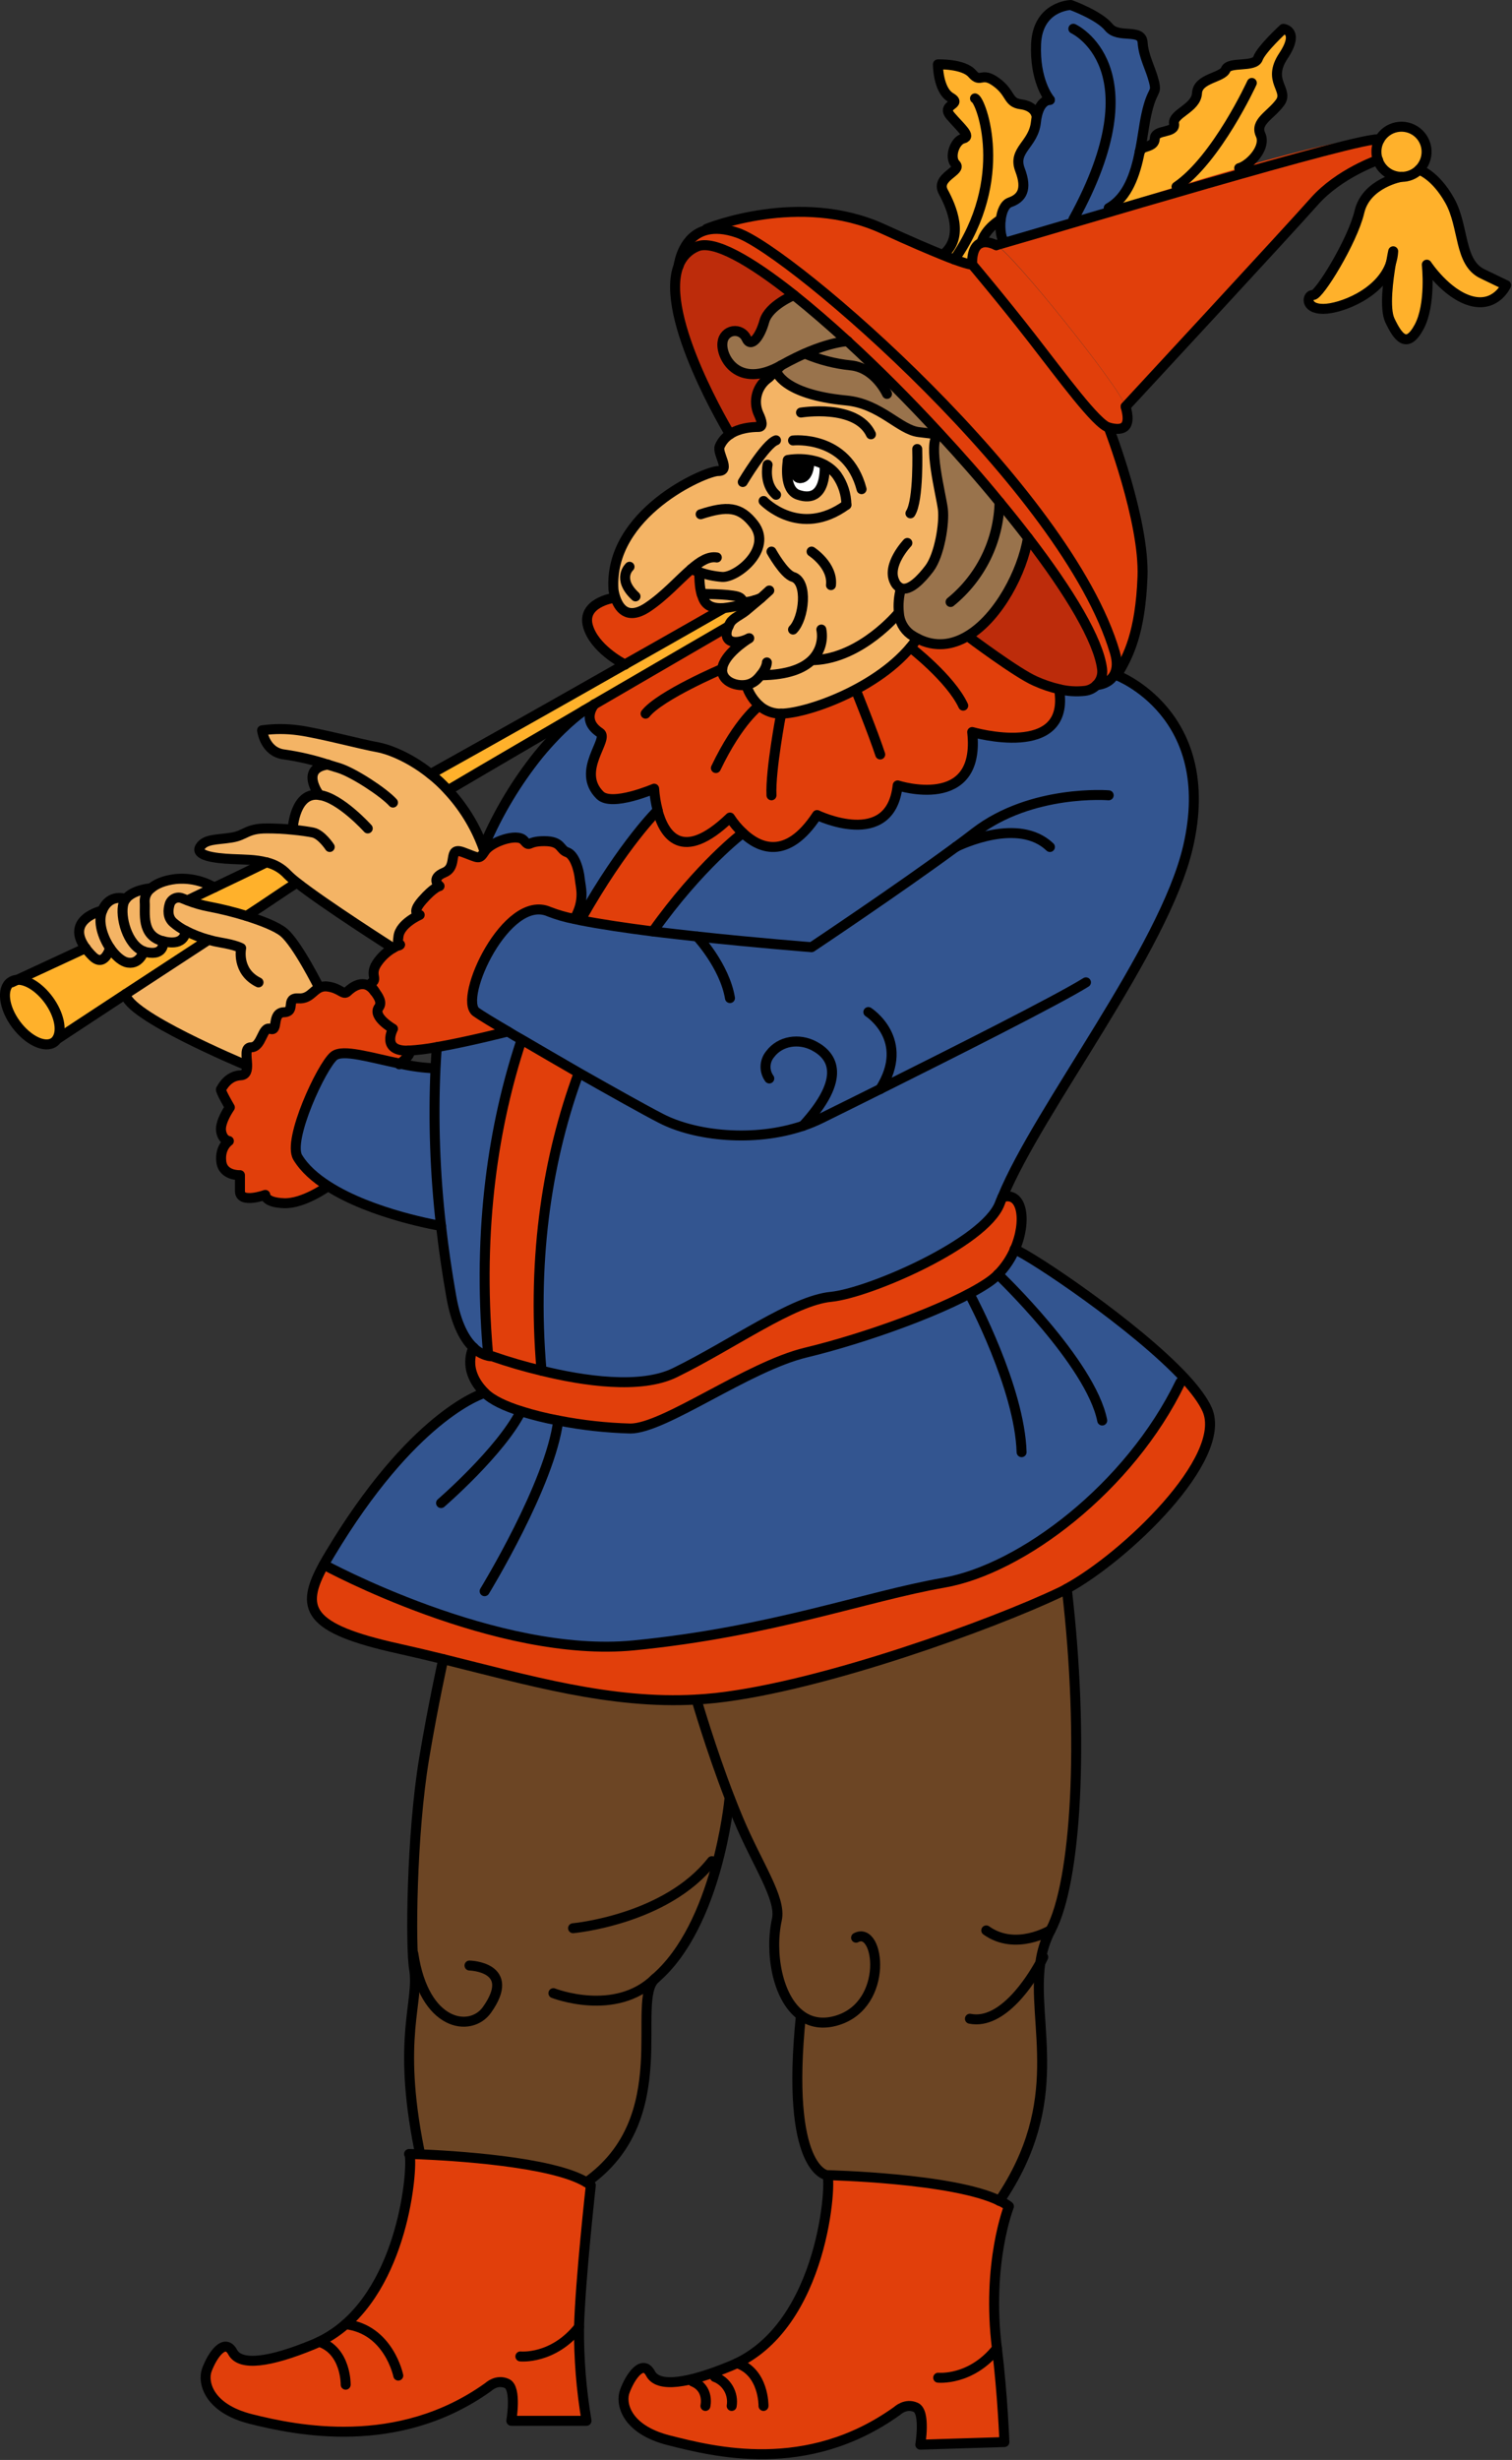 <?xml version="1.0" encoding="UTF-8"?> <svg xmlns="http://www.w3.org/2000/svg" width="546" height="888" viewBox="0 0 546 888" fill="none"><rect x="0" y="0" width="546" height="888" fill="#333333" stroke="none"/> <g clip-path="url(#clip0)"> <path d="M535.34 98.85L543.88 102.96C543.88 102.96 540.24 111.1 531.24 108.65C522.24 106.2 515.24 95.54 515.24 95.54C515.24 95.54 516.86 109.88 512.43 118.06C508 126.24 504.76 121.69 501.88 115.61C499.88 111.28 501.3 100.73 502.31 94.85C502.763 93.513 503.029 92.12 503.1 90.71C503.1 90.71 502.74 92.37 502.31 94.85C498.74 106 484 111.5 477.85 111.5C470.85 111.5 472.12 106.2 474.17 106.5C476.22 106.8 488.44 87.01 490.89 76.5C493.34 65.99 506.16 63.8 506.16 63.8C508.5 63.817 510.753 62.912 512.43 61.28C512.43 61.28 518.2 62.97 523.49 72.38C528.78 81.79 526.77 94.78 535.34 98.85Z" fill="#FFB12B"></path> <path d="M506.16 45.68C507.982 45.649 509.77 46.172 511.289 47.179C512.807 48.187 513.984 49.632 514.663 51.322C515.343 53.013 515.493 54.87 515.094 56.648C514.696 58.426 513.767 60.041 512.43 61.28C510.753 62.912 508.5 63.817 506.16 63.8C504.291 63.809 502.466 63.237 500.937 62.161C499.409 61.086 498.253 59.562 497.63 57.8C497.269 56.841 497.086 55.825 497.09 54.8C497.076 53.266 497.459 51.754 498.2 50.41C498.974 48.974 500.123 47.776 501.525 46.943C502.927 46.11 504.529 45.673 506.16 45.68Z" fill="#FFB12B"></path> <path d="M497.09 54.72C497.086 55.745 497.269 56.761 497.63 57.72C497.63 57.72 483.54 62.55 474.57 72.72C465.6 82.89 406.48 146.72 406.48 146.72C404.57 139.99 365.34 91.06 359.76 88.43L362.89 87.35C367.36 85.84 376.33 82.85 387.6 79.14C391.6 77.84 395.85 76.47 400.36 75.03C408.1 72.55 416.42 69.92 424.85 67.32C432.42 65.02 440.09 62.71 447.48 60.62L448.13 60.41C472.08 53.56 492.94 48.59 498.2 50.25C497.445 51.617 497.062 53.158 497.09 54.72Z" fill="#E13F0B"></path> <path d="M424.85 67.4C416.42 70 408.1 72.63 400.36 75.11C407.24 71.19 409.98 62.86 411.6 54.72C411.6 54.72 411.6 54.72 411.6 54.65C412.18 52.42 416.93 53.46 417.01 50C417.09 46.54 424.57 48.31 423.96 44.64C423.35 40.97 431.96 39.12 432.25 33.64C432.54 28.16 441.4 28.13 442.62 25.1C443.84 22.07 453.03 24.49 454.26 21.1C455.49 17.71 463.44 10.41 463.44 10.41C463.44 10.41 469.53 11.02 463.44 20.2C457.35 29.38 465.6 32.39 462.25 37C458.9 41.61 453.06 44 455.19 48.6C457.24 52.96 452.02 58.87 448.13 60.49L447.48 60.7C440.09 62.79 432.42 65.1 424.85 67.4Z" fill="#FFB12B"></path> <path d="M436 508.9C443.63 526.51 406.28 562.14 385.24 573.52C384.41 573.99 383.62 574.43 382.82 574.79C359.01 586.17 297.37 608.65 258.53 612.94C256.19 613.19 253.85 613.37 251.53 613.51C220.58 615.28 190.83 606.51 160.1 598.92C154.84 597.63 149.54 596.36 144.21 595.18C110.71 587.79 108.29 580.59 116.97 564.81C116.97 564.81 179.33 598.81 228.91 593.95C278.49 589.09 312.7 576.23 340.84 571.33C368.98 566.43 407.89 537 426.26 499L427.81 497.6C431.66 501.73 434.54 505.62 436 508.9Z" fill="#E13F0B"></path> <path d="M209.13 387.35C202 383.24 194.72 379.06 188.49 375.35C186.69 374.35 184.96 373.3 183.38 372.35C177.83 369.07 173.65 366.51 171.96 365.35C165.25 360.63 182.96 322.35 198.29 329.11C201.24 330.262 204.29 331.143 207.4 331.74C208.16 331.92 208.95 332.07 209.78 332.25C216.92 333.65 226.14 335.02 235.78 336.25C252.64 312.47 268.21 300.76 268.21 300.76C273.87 306.13 284.03 311.06 295.01 294.31C295.01 294.31 321.53 307.13 324.12 283.61C324.12 283.61 354.24 293.37 351.03 264.34C351.03 264.34 386.7 274.71 382.41 248.88C385.496 249.639 388.694 249.836 391.85 249.46C393.399 249.247 394.831 248.522 395.92 247.4C395.92 247.4 400.75 247.15 402.55 243.19L403.34 243.69C403.309 243.753 403.272 243.814 403.23 243.87C403.23 243.87 440.16 257.71 428.96 305.87C420.27 343.15 375.06 400.22 361.88 432.24C361.52 433.07 361.19 433.83 360.88 434.62C355.54 448.74 313.83 466.83 300.03 468.23C286.23 469.63 264.87 485.23 243.72 495.58C231.22 501.74 210.43 498.58 195.48 494.89C191.81 452.17 198.26 416.68 208.63 388.22L209.13 387.35Z" fill="#335590"></path> <path d="M188.13 509.44C192.55 510.822 197.048 511.94 201.6 512.79C210.171 514.472 218.868 515.435 227.6 515.67C239.85 515.67 269.93 493.3 290.97 488.25C312.01 483.2 342.97 472.25 356.68 463.03C358.001 462.152 359.234 461.147 360.36 460.03C362.912 457.427 364.963 454.376 366.41 451.03C372.82 453.58 410.18 478.62 427.8 497.61L426.25 499.01C407.88 537.01 368.93 566.49 340.8 571.39C312.67 576.29 278.41 589.05 228.88 594C179.35 598.95 116.94 564.86 116.94 564.86C118.31 562.37 119.94 559.63 121.81 556.68C151.17 509.54 175 502.81 175 502.81C177.65 505.44 182.4 507.63 188.13 509.44Z" fill="#335590"></path> <path d="M379.1 36.06C378.56 35.38 373.55 28.93 374.1 15.89C374.74 2.13 386.67 1.8 386.67 1.8C386.67 1.8 396.86 5.48 400.36 9.8C403.86 14.12 412.25 10.09 412.61 15.31C412.97 20.53 415.45 24.5 416.68 29.36C417.91 34.22 416.06 31.53 413.9 41.61C413.11 45.32 412.57 49.97 411.63 54.69C411.63 54.69 411.63 54.69 411.63 54.76C410.01 62.9 407.27 71.23 400.39 75.15C395.88 76.59 391.6 77.96 387.63 79.26C376.36 82.97 367.39 85.96 362.92 87.47C361.62 86.79 360.98 82.86 361.41 79.26C361.77 76.41 362.81 73.78 364.69 73.1C368.97 71.59 371.1 68.52 368.36 61.32C365.62 54.12 373.26 52.32 374.12 44.06C374.205 43.162 374.363 42.273 374.59 41.4C375.82 36.24 378.67 36.06 379.1 36.06Z" fill="#335590"></path> <path d="M400.36 154.33C400.36 154.33 413.36 187.98 412.57 208.26C411.78 228.37 407.49 236.83 403.38 243.6L402.59 243.1C403.38 241.37 403.59 238.92 402.59 235.5C385.26 176.6 285.8 90.82 266.41 84.08C261.77 82.46 258.16 82.32 255.28 83L255.17 82.61C255.17 82.61 288.61 68.81 318.8 82.61C328.85 87.22 335.8 90.17 340.55 92.08C342.1 92.73 343.47 93.23 344.63 93.67C350.43 95.79 351.07 95.5 351.07 95.5C351.07 95.5 361.45 107.75 372.62 122.09C383.61 136.21 396 153.14 400.36 154.33Z" fill="#E13F0B"></path> <path d="M406.48 146.8C408.39 153.5 406.48 155.99 400.36 154.33C395.96 153.14 383.61 136.21 372.62 122.09C361.45 107.75 351.07 95.5 351.07 95.5C351.07 95.5 350.53 89.02 354.32 87.69C355.58 87.29 357.32 87.4 359.73 88.55C365.34 91.14 404.57 140.07 406.48 146.8Z" fill="#E13F0B"></path> <path d="M361 181.28C354.22 172.99 346.84 164.6 339.24 156.39C328.36 144.57 316.97 133.15 306.09 123.17C299.36 117.01 292.83 111.39 286.75 106.53C270.75 93.81 257.75 86.53 251.8 88.98C250.266 89.608 248.878 90.547 247.725 91.738C246.572 92.929 245.678 94.346 245.1 95.9C245.28 94.75 246.76 85.06 255.33 83C258.21 82.32 261.82 82.46 266.46 84.08C285.8 90.82 385.26 176.6 402.59 235.5C403.59 238.92 403.38 241.37 402.59 243.1C400.79 247.1 395.96 247.31 395.96 247.31C396.721 246.565 397.297 245.653 397.645 244.646C397.992 243.639 398.1 242.566 397.96 241.51C396.7 231.14 386.14 213.67 371.19 194.14C367.963 189.933 364.567 185.647 361 181.28Z" fill="#E13F0B"></path> <path d="M398 241.51C398.14 242.566 398.032 243.639 397.685 244.646C397.337 245.653 396.761 246.565 396 247.31C394.911 248.432 393.479 249.157 391.93 249.37C388.774 249.746 385.576 249.549 382.49 248.79C379.531 248.101 376.647 247.123 373.88 245.87C367.25 242.99 349.78 229.87 349.78 229.87L349.56 229.55C360.73 222.85 369.27 206.31 371.25 194.17C386.16 213.67 396.72 231.14 398 241.51Z" fill="#BD2C0B"></path> <path d="M289.22 727.57C280.61 721.26 277.87 704.8 280.5 692.95C282.16 685.35 273.5 673.28 266.59 656.78C265.51 654.22 264.467 651.627 263.46 649C256.69 631.46 251.46 613.55 251.46 613.55C253.8 613.41 256.14 613.23 258.46 612.98C297.3 608.69 358.94 586.21 382.75 574.83C383.55 574.47 384.34 574.03 385.17 573.56C391.58 628.61 388.55 679.34 379.33 696.77C377.42 700.441 376.165 704.418 375.62 708.52C372.38 730.89 385.49 758.27 360.85 794.52C344.17 786.3 298.56 785.26 298.56 785.26C298.56 785.26 283.49 783.59 289.22 727.57Z" fill="#6C4524"></path> <path d="M282.09 257.62C292.32 257.44 319.62 247.49 331.22 230.45C337.67 233.8 343.91 232.9 349.52 229.52L349.74 229.84C349.74 229.84 367.21 242.99 373.84 245.84C376.607 247.093 379.491 248.071 382.45 248.76C386.74 274.59 351.07 264.22 351.07 264.22C354.28 293.22 324.16 283.49 324.16 283.49C321.57 307.01 295.05 294.19 295.05 294.19C284.05 310.94 273.91 306.01 268.25 300.64C266.474 298.992 264.912 297.127 263.6 295.09C246.17 311.81 239.76 301.21 237.45 292.57V292.5C236.79 289.948 236.368 287.34 236.19 284.71C236.19 284.71 220.88 291.31 216.63 287.06C207.76 278.27 220.16 266.81 216.63 264.5C210.25 260.36 213.82 255.25 214.54 254.31C241.24 238.75 261.99 226.72 263 226.14C260.84 231.14 264.37 233.38 270.42 230.46C269.42 231.08 261.34 236.3 260.76 241.46C260.33 245.53 265.2 247.91 269.41 247.23V247.33C270.299 250.181 271.927 252.744 274.13 254.76C275.831 256.257 277.935 257.221 280.18 257.53C280.814 257.602 281.452 257.633 282.09 257.62Z" fill="#E13F0B"></path> <path d="M344.63 93.67C343.47 93.23 342.1 92.73 340.55 92.08L340.63 91.86C348.37 85.6 343.54 74.61 340.63 69.24C337.72 63.87 347.54 61.75 345.09 59.3C342.64 56.85 344.77 50.76 347.83 50C350.89 49.24 346.93 46.15 343.26 41.86C339.59 37.57 347.83 37.86 343.26 35.16C338.69 32.46 338.68 23.24 338.68 23.24C338.68 23.24 347.87 22.91 351.07 26.59C354.27 30.27 354.28 25.65 359.76 29.65C365.24 33.65 363.76 37 368.65 37.65C373.54 38.3 374.13 41.29 374.13 41.29L374.56 41.4C374.333 42.273 374.175 43.162 374.09 44.06C373.23 52.31 365.59 54.06 368.33 61.32C371.07 68.58 368.94 71.59 364.66 73.1C362.78 73.78 361.74 76.41 361.38 79.26C361.38 79.26 355.76 82.47 354.38 87.69C350.59 89.02 351.13 95.5 351.13 95.5C351.13 95.5 350.43 95.79 344.63 93.67Z" fill="#FFB12B"></path> <path d="M195.55 494.77C210.5 498.45 231.29 501.62 243.79 495.46C264.94 485.08 286.26 469.46 300.1 468.11C313.94 466.76 355.61 448.62 361 434.5C361.28 433.71 361.61 432.95 362 432.12C369.31 429.78 371 440.77 366.5 450.97C365.053 454.316 363.002 457.367 360.45 459.97C359.324 461.087 358.091 462.092 356.77 462.97C343 472.29 312.06 483.24 291 488.25C269.94 493.26 239.88 515.67 227.63 515.67C218.898 515.435 210.201 514.472 201.63 512.79C197.078 511.94 192.58 510.822 188.16 509.44C182.43 507.63 177.68 505.44 175.05 502.81C166.44 494.23 170.98 486.45 170.98 486.45C172.358 487.842 174.085 488.837 175.98 489.33C176.527 489.499 177.098 489.574 177.67 489.55C183.537 491.594 189.505 493.336 195.55 494.77Z" fill="#E13F0B"></path> <path d="M331.22 230.45C330.374 230.01 329.556 229.519 328.77 228.98C327.564 228.074 326.568 226.92 325.848 225.594C325.128 224.269 324.703 222.805 324.6 221.3C324.294 218.341 324.538 215.35 325.32 212.48L325.39 212.3C328.52 213.41 332.74 208.98 335.62 205.16C339.26 200.3 341.1 188.85 340.48 183.73C339.86 178.61 334.9 160.02 338.75 156.78L339.19 156.39C346.79 164.6 354.19 172.99 360.95 181.28C364.55 185.64 367.97 189.927 371.21 194.14C369.21 206.28 360.69 222.82 349.52 229.52C343.91 232.9 337.67 233.8 331.22 230.45Z" fill="#99734C"></path> <path d="M360 847.71C362.05 864.32 362.7 881.54 362.7 881.54L332.33 882.48C332.33 882.48 334.33 870.63 330.67 869.01C327.01 867.39 324.05 870.23 324.05 870.23C291.33 893.79 257.54 884.93 241.62 880.93C225.7 876.93 224.07 867.28 225.62 863.21C227.74 857.48 232.17 851.57 234.91 856.79C237.65 862.01 248.37 860.47 264 854C298.08 840 300.43 785.26 298.66 785.19C298.66 785.19 344.27 786.19 360.95 794.45C362.157 794.977 363.295 795.649 364.34 796.45C364.34 796.45 356.19 817 360 847.71Z" fill="#E13F0B"></path> <path d="M297.76 167.81C296.605 167.142 295.353 166.657 294.05 166.37C290.922 165.615 287.673 165.503 284.5 166.04V166.19C284.28 167.41 282.99 176.81 288.21 178.61C298.91 182.25 297.76 167.81 297.76 167.81ZM325.39 212.3L325.32 212.48C324.538 215.35 324.294 218.341 324.6 221.3H324.45C324.45 221.3 311.16 237.52 294.05 238.3L293.18 238.23C290.12 241.23 284.61 243.64 274.7 243.74C274.288 244.261 273.844 244.755 273.37 245.22C272.297 246.275 270.925 246.974 269.44 247.22C265.23 247.9 260.36 245.52 260.79 241.45C261.37 236.3 269.44 231.08 270.45 230.45C264.4 233.37 260.87 231.1 263.03 226.13C263.22 225.684 263.437 225.25 263.68 224.83C264.62 223.21 267.57 221.91 269.27 220.54C271.27 218.88 273.27 217.23 274.71 215.97C274.03 216.26 273.38 216.47 272.71 216.73C272.675 216.744 272.635 216.744 272.6 216.73C266.4 218.43 269.39 216.26 266.08 215.33C262.77 214.4 253.33 214.43 253.33 214.43C252.46 212.09 252.5 207.08 252.5 206.57C250.73 205.96 249.62 205.46 249.62 205.46C245.08 209.38 239.96 215.22 233.73 219.33C226.31 224.19 223.32 219.22 222.17 215.69C221.866 214.776 221.649 213.835 221.52 212.88C219.68 185.35 254.52 170.08 259.34 170.08C264.16 170.08 258.8 163.7 259.88 161.18C260.652 159.38 261.944 157.852 263.59 156.79C266.87 154.59 271.16 154.16 273.93 154.16C275.66 154.16 275.12 152 273.93 149.47C272.898 147.202 272.701 144.642 273.375 142.243C274.048 139.843 275.548 137.76 277.61 136.36L280.24 133.77C280.24 133.77 282.08 142.34 305.64 144.57C317.96 145.76 324.87 155.2 331.83 155.99L338.74 156.82C334.89 160.06 339.86 178.65 340.47 183.77C341.08 188.89 339.25 200.34 335.61 205.2C332.74 209 328.52 213.41 325.39 212.3Z" fill="#F4B465"></path> <path d="M339.19 156.39L338.75 156.78L331.84 155.95C324.84 155.16 317.97 145.72 305.65 144.53C282.09 142.3 280.25 133.73 280.25 133.73L282.09 131.89C297.18 123.35 306.09 123.17 306.09 123.17C316.92 133.15 328.31 144.57 339.19 156.39Z" fill="#99734C"></path> <path d="M328.77 229C329.556 229.539 330.375 230.03 331.22 230.47C319.62 247.47 292.32 257.47 282.09 257.64C281.475 257.643 280.86 257.606 280.25 257.53C278.005 257.221 275.901 256.257 274.2 254.76C271.997 252.744 270.369 250.181 269.48 247.33V247.23C270.965 246.984 272.337 246.285 273.41 245.23C273.884 244.765 274.328 244.271 274.74 243.75C284.65 243.65 290.16 241.2 293.22 238.24L294.09 238.31C311.2 237.49 324.49 221.31 324.49 221.31H324.64C324.737 222.813 325.155 224.278 325.868 225.605C326.581 226.931 327.57 228.089 328.77 229Z" fill="#F4B465"></path> <path d="M306 123.17C306 123.17 297.14 123.35 282 131.89C266.25 140.82 260 128.65 260.78 123.53C260.883 122.543 261.309 121.618 261.99 120.897C262.671 120.176 263.571 119.699 264.55 119.54C265.529 119.38 266.534 119.548 267.408 120.016C268.283 120.484 268.979 121.227 269.39 122.13C271.01 125.8 274.25 121.69 275.87 116C277.49 110.31 286.61 106.53 286.61 106.53C292.78 111.39 299.31 117 306 123.17Z" fill="#99734C"></path> <path d="M297.76 167.81C297.76 167.81 298.91 182.25 288.21 178.61C282.99 176.81 284.28 167.41 284.5 166.19C284.5 167.19 284.64 174.76 289.29 174.33C294.12 173.86 294.05 166.94 294.05 166.33C295.356 166.629 296.607 167.128 297.76 167.81Z" fill="white"></path> <path d="M294.05 166.37C294.05 166.94 294.12 173.86 289.29 174.37C284.64 174.8 284.5 167.27 284.5 166.23V166C287.676 165.476 290.924 165.602 294.05 166.37Z" fill="black"></path> <path d="M245.05 95.9C245.628 94.346 246.522 92.929 247.675 91.738C248.828 90.547 250.216 89.608 251.75 88.98C257.66 86.5 270.7 93.81 286.7 106.53C286.7 106.53 277.58 110.27 275.96 116C274.34 121.73 271.1 125.8 269.48 122.13C269.069 121.227 268.373 120.484 267.498 120.016C266.624 119.548 265.619 119.38 264.64 119.54C263.661 119.699 262.761 120.176 262.08 120.897C261.399 121.618 260.973 122.543 260.87 123.53C260.07 128.65 266.34 140.82 282.09 131.89L280.25 133.73L277.62 136.32C275.558 137.72 274.058 139.803 273.385 142.203C272.711 144.602 272.908 147.162 273.94 149.43C275.13 151.96 275.67 154.12 273.94 154.12C271.17 154.12 266.88 154.55 263.6 156.75C263.6 156.75 237.85 114.27 245.05 95.9Z" fill="#BD2C0B"></path> <path d="M225.67 239.86C246.53 228.08 261.37 219.57 261.37 219.57C265.231 219.146 269.014 218.186 272.61 216.72C272.645 216.734 272.685 216.734 272.72 216.72C273.37 216.46 274.02 216.25 274.72 215.96C273.24 217.22 271.29 218.87 269.28 220.53C267.58 221.9 264.63 223.2 263.69 224.82C263.447 225.24 263.23 225.674 263.04 226.12C262.04 226.7 241.28 238.73 214.58 254.29C213.39 254.97 212.2 255.66 211.01 256.38L210.69 256.6C195.3 265.6 178.19 275.54 161.91 285.16C159.985 283.023 157.877 281.059 155.61 279.29C179.13 266.17 205.29 251.4 225.71 239.77L225.67 239.86Z" fill="#FFB12B"></path> <path d="M266.09 215.29C269.4 216.22 266.41 218.39 272.61 216.69C269.014 218.156 265.231 219.116 261.37 219.54C254.6 219.97 254.02 216.3 253.37 214.39C253.34 214.39 262.7 214.39 266.09 215.29Z" fill="#F4B465"></path> <path d="M268.25 300.67C268.25 300.67 252.68 312.38 235.82 336.16C226.17 334.93 216.95 333.56 209.82 332.16L209.97 331.47C225.35 304.31 237.49 292.53 237.49 292.53C239.8 301.17 246.21 311.77 263.64 295.05C264.935 297.109 266.484 298.997 268.25 300.67Z" fill="#E13F0B"></path> <path d="M236.62 714.2C227.43 722.13 244.84 764.5 211.8 787.77C199.33 780.17 162.88 778.11 151.31 777.64L151.39 775.99C143.21 734.99 151.6 722.78 149.51 710.53C148.25 703.22 148.51 662.62 153.19 634.59C156.32 615.82 160.07 598.92 160.07 598.92C190.8 606.52 220.55 615.28 251.5 613.51C251.5 613.51 256.69 631.42 263.5 648.96C263.32 650.48 259 695 236.62 714.2Z" fill="#6C4524"></path> <path d="M261.37 219.54C261.37 219.54 246.53 228.05 225.67 239.83C224.45 239.21 214.67 233.99 212.38 226.07C209.93 217.6 221.49 215.83 221.49 215.83L222.22 215.62C223.37 219.15 226.36 224.12 233.78 219.26C240.01 215.15 245.13 209.31 249.67 205.39C249.67 205.39 250.78 205.89 252.55 206.5C252.55 207.01 252.55 212.02 253.38 214.36C254 216.3 254.6 220 261.37 219.54Z" fill="#E13F0B"></path> <path d="M237.45 292.56C237.45 292.56 225.31 304.34 209.93 331.5L209.78 332.19C208.95 332.01 208.16 331.86 207.4 331.68C211.33 324.8 209.6 320.19 209.28 317.13C208.96 314.07 207.44 308.55 204.7 307.62C201.96 306.69 202.87 303.62 196.45 303.62C190.03 303.62 191.55 306.07 189.1 303.34C186.65 300.61 177.18 304 175 307.3C174.75 306.58 174.46 305.86 174.21 305.14L175 304.85C180.001 293.187 186.557 282.255 194.49 272.35C202.67 262.48 209.15 257.69 210.63 256.65L210.95 256.43C212.14 255.71 213.33 255.02 214.52 254.34C213.8 255.28 210.23 260.34 216.61 264.53C220.14 266.84 207.74 278.3 216.61 287.09C220.86 291.34 236.17 284.74 236.17 284.74C236.348 287.37 236.77 289.978 237.43 292.53L237.45 292.56Z" fill="#335590"></path> <path d="M209.1 840C209.001 851.347 209.904 862.682 211.8 873.87H184.64C184.64 873.87 186.69 862.05 183.02 860.4C179.35 858.75 176.39 861.62 176.39 861.62C143.64 885.18 106.64 877.22 90.75 873.26C74.86 869.3 73.17 859.6 74.69 855.53C76.81 849.8 81.24 843.9 84.02 849.08C86.8 854.26 97.46 852.76 113.02 846.35C113.78 846.02 114.54 845.7 115.26 845.35C118.711 843.676 121.92 841.543 124.8 839.01C147.64 819.01 149.23 777.58 147.72 777.55L151.28 777.65C162.85 778.12 199.28 780.18 211.77 787.78C212.333 788.084 212.863 788.446 213.35 788.86C213.35 788.86 209.53 823.29 209.1 840Z" fill="#E13F0B"></path> <path d="M144.4 341.05C144.205 341.08 144.02 341.155 143.86 341.27C143.64 341.05 143.53 340.27 143.86 338.06C144.47 333.38 151.53 330.32 151.53 330.32C151.53 330.32 148.15 329.99 152.43 325.09C156.71 320.19 158.7 319.91 158.7 319.91C158.7 319.91 155.17 317.17 160.4 315.01C165.63 312.85 161.3 305.53 167.13 307.66C172.96 309.79 172.93 310.58 175.06 307.3C177.19 304.02 186.69 300.63 189.14 303.41C191.59 306.19 190.04 303.69 196.49 303.69C202.94 303.69 201.97 306.76 204.74 307.69C207.51 308.62 209.03 314.14 209.32 317.2C209.61 320.26 211.37 324.87 207.44 331.75C204.33 331.153 201.28 330.272 198.33 329.12C183.02 322.39 165.33 360.64 172 365.36C173.69 366.55 177.87 369.11 183.42 372.36C183.42 372.36 169.22 376 157.77 377.98C154.387 378.618 150.967 379.038 147.53 379.24C137.45 379.56 141.95 371.35 141.95 371.35C141.95 371.35 134.39 367.03 136.83 363.64C138.2 361.77 136.62 359.64 135.32 357.8C135.32 357.8 135.25 357.73 135.25 357.7C134.25 356.33 133.48 355.21 134.39 354.63C136.55 353.23 133.16 351.72 136.55 347.14C137.995 345.153 139.833 343.486 141.95 342.24C142.587 341.851 143.256 341.516 143.95 341.24C144 341.48 144.29 341.2 144.4 341.05Z" fill="#E13F0B"></path> <path d="M209.13 387.35L208.7 388.1C198.33 416.56 191.88 452.05 195.55 494.77C189.508 493.336 183.544 491.594 177.68 489.55C177.108 489.574 176.537 489.499 175.99 489.33L176.21 488.25C172.28 442.9 178.44 405.5 188.13 375.96L188.49 375.38C194.72 379.06 202 383.24 209.13 387.35Z" fill="#E13F0B"></path> <path d="M188.49 375.38L188.13 375.96C178.44 405.5 172.28 442.9 176.21 488.25L175.99 489.33C174.095 488.837 172.368 487.842 170.99 486.45C167.99 483.64 164.83 478.27 162.99 468.11C161.44 459.36 160.21 450.82 159.27 442.54C157.1 423.659 156.432 404.636 157.27 385.65C157.41 383.02 157.56 380.46 157.74 377.98C169.19 375.98 183.39 372.36 183.39 372.36C185 373.33 186.69 374.34 188.49 375.38Z" fill="#335590"></path> <path d="M118.42 276C113.278 274.312 107.998 273.081 102.64 272.32C95.51 271.46 94.64 263.6 94.64 263.6C99.016 262.993 103.454 262.993 107.83 263.6C115.25 264.6 130.52 268.68 136.47 269.73C139.6 270.27 147.38 272.86 155.47 279.35C157.737 281.119 159.845 283.083 161.77 285.22C167.141 290.993 171.351 297.746 174.17 305.11C174.42 305.83 174.71 306.55 174.96 307.27C172.83 310.55 172.83 309.79 167.03 307.63C161.23 305.47 165.48 312.85 160.3 314.98C155.12 317.11 158.6 319.88 158.6 319.88C158.6 319.88 156.6 320.2 152.33 325.06C148.06 329.92 151.43 330.29 151.43 330.29C151.43 330.29 144.37 333.35 143.76 338.03C143.47 340.23 143.58 341.03 143.76 341.24C143.066 341.516 142.397 341.851 141.76 342.24C141.76 342.24 116.87 326.39 106.96 318.54C105.78 317.642 104.661 316.666 103.61 315.62C101.591 313.456 98.967 311.951 96.08 311.3C92.15 310.25 87.79 310.3 83.72 310.11C76.72 309.82 70.29 308.7 72.12 305.75C73.95 302.8 78.21 303.19 83.44 302.36C88.67 301.53 88.84 299.05 96.19 299.05C99.306 299.044 102.42 299.201 105.52 299.52V299.05C105.52 299.05 106.32 285.68 115.11 286.98C115.29 287 108.08 277.4 118.42 276Z" fill="#F4B465"></path> <path d="M144.47 384C148.589 384.925 152.782 385.477 157 385.65H157.25C156.412 404.636 157.08 423.659 159.25 442.54C159.25 442.54 134.47 438.47 118.37 428.13C113.79 425.21 109.9 421.79 107.49 417.79C103.7 411.55 116.1 384.86 120.56 381.18C123.83 378.59 133.84 381.8 144.47 384Z" fill="#335590"></path> <path d="M147.49 379.24C147.49 379.24 149.66 379.71 144.49 383.96C133.86 381.8 123.85 378.59 120.6 381.18C116.14 384.86 103.74 411.55 107.53 417.79C109.94 421.79 113.83 425.21 118.41 428.13L118.26 428.34C118.26 428.34 109.58 434.61 102.55 434.34C95.52 434.07 95.82 431.34 95.82 431.34C95.82 431.34 86.67 434.62 86.67 430.01V424.21C86.67 424.21 80.54 424.53 79.93 419.31C79.32 414.09 82.67 411.89 82.67 411.89C82.67 411.89 80.4 411.67 79.86 408.32C79.32 404.97 83 399.74 83 399.74C83 399.74 79.36 393.58 79.8 393.15C80.24 392.72 82.07 388.39 86.97 388.15C88.97 388.04 89.31 386.28 89.24 384.23C89.13 381.42 88.33 378.06 90.64 378.06C94.64 378.06 94.64 370.25 97.64 371.4C100.64 372.55 97.96 365.56 102.53 365.4C107.1 365.24 102.82 360.04 107.87 360.4C111.65 360.62 112.87 357.77 115.29 356.58C116.205 356.133 117.232 355.969 118.24 356.11C123.03 356.73 123.93 359.46 125.48 357.95C127.03 356.44 131.57 352.8 135.21 357.81C135.21 357.81 135.21 357.88 135.28 357.91C136.58 359.72 138.16 361.91 136.79 363.75C134.35 367.14 141.91 371.46 141.91 371.46C141.91 371.46 137.41 379.56 147.49 379.24Z" fill="#E13F0B"></path> <path d="M75.3 339.25C72.428 338.456 69.647 337.367 67 336C65.433 335.212 63.969 334.234 62.64 333.09C60.44 331.18 60.64 328.47 61.27 326.38C61.41 325.934 61.641 325.522 61.948 325.169C62.255 324.817 62.632 324.532 63.055 324.333C63.478 324.134 63.938 324.024 64.405 324.012C64.872 323.999 65.337 324.084 65.77 324.26C66.35 324.51 67.03 324.76 67.77 325.05C70.279 326.032 72.873 326.778 75.52 327.28C80.074 328.14 84.575 329.262 89 330.64C94.51 332.37 100 334.5 102.47 336.59C107.37 340.69 115.23 356.47 115.23 356.47C112.85 357.66 111.59 360.47 107.81 360.29C102.76 359.97 107.05 365.19 102.47 365.29C97.89 365.39 100.64 372.46 97.58 371.29C94.52 370.12 94.51 377.95 90.58 377.95C88.27 377.95 89.07 381.31 89.18 384.12H88.18C88.18 384.12 45.49 366.29 45.42 358.72C54.58 352.8 65.25 345.81 75.3 339.25Z" fill="#F4B465"></path> <path d="M107.11 318.54L106.82 318.9C102.28 321.71 96.63 325.74 89.06 330.64C84.613 329.249 80.088 328.117 75.51 327.25C72.852 326.744 70.248 325.99 67.73 325C71.08 323.38 74.33 321.83 77.42 320.35C84.27 317.08 90.54 314.09 96.23 311.28C99.117 311.931 101.741 313.436 103.76 315.6C104.81 316.653 105.93 317.635 107.11 318.54Z" fill="#FFB12B"></path> <path d="M77.42 320.37C74.33 321.85 71.08 323.37 67.73 325.02C67.04 324.73 66.36 324.48 65.73 324.23C65.297 324.054 64.832 323.969 64.365 323.982C63.898 323.994 63.438 324.104 63.015 324.303C62.592 324.502 62.215 324.787 61.908 325.139C61.601 325.492 61.37 325.904 61.23 326.35C60.58 328.44 60.4 331.15 62.6 333.06C63.94 334.218 65.418 335.205 67 336C67 336 67.21 341.8 59 339.82C50.79 337.84 52.59 329.27 52.27 325.59C52.223 324.643 52.408 323.699 52.809 322.84C53.209 321.981 53.814 321.232 54.57 320.66C56.41 319.07 59.36 317.81 63.44 317.34C68.302 316.865 73.191 317.924 77.42 320.37Z" fill="#F4B465"></path> <path d="M67 336C69.652 337.379 72.44 338.478 75.32 339.28C65.32 345.84 54.6 352.83 45.42 358.84C31.38 368 20.79 375 20.79 375L20.68 374.93C22.52 371.93 21.33 366.18 17.62 361.06C14.16 356.34 9.55 353.53 6.17 353.75C10.09 351.95 19.57 347.55 30.88 342.29C31.633 343.314 32.465 344.277 33.37 345.17C37.69 349.57 39.74 342.29 39.74 342.29C41.47 344.81 43.56 346.72 45.4 347.34C50.23 348.85 51.92 343.48 51.92 343.48C52.27 343.619 52.631 343.726 53 343.8C59.7 345.17 58.94 339.8 58.94 339.8C67.19 341.77 67 336 67 336Z" fill="#FFB12B"></path> <path d="M58.94 339.79C58.94 339.79 59.7 345.12 53 343.79C52.631 343.716 52.27 343.609 51.92 343.47C45.92 341.2 43.27 330.86 44.57 326.21C44.751 325.617 45.032 325.059 45.4 324.56C47.96 321.17 54.51 320.67 54.51 320.67C53.754 321.242 53.149 321.991 52.748 322.85C52.348 323.709 52.163 324.653 52.21 325.6C52.53 329.24 50.69 337.81 58.94 339.79Z" fill="#F4B465"></path> <path d="M51.92 343.43C51.92 343.43 50.23 348.8 45.4 347.29C43.56 346.67 41.47 344.76 39.74 342.24C37.04 338.24 35.24 332.66 36.93 328.7C39.67 322.28 45.4 324.52 45.4 324.52C45.032 325.019 44.751 325.577 44.57 326.17C43.27 330.82 45.94 341.16 51.92 343.43Z" fill="#F4B465"></path> <path d="M36.93 328.7C35.24 332.7 37.04 338.21 39.74 342.24C39.74 342.24 37.69 349.52 33.37 345.12C32.465 344.227 31.633 343.264 30.88 342.24C23.28 331.76 36.93 328.7 36.93 328.7Z" fill="#F4B465"></path> <path d="M6.17 353.7C9.55 353.48 14.17 356.29 17.62 361.01C21.33 366.13 22.52 371.85 20.68 374.88C20.413 375.392 20.033 375.836 19.57 376.18C16.33 378.56 10.13 375.67 5.73 369.69C1.33 363.71 0.51 356.9 3.79 354.53C4.486 354.029 5.313 353.74 6.17 353.7Z" fill="#FFB12B"></path> <path d="M282.09 131.89L280.25 133.73L277.62 136.32C275.558 137.72 274.058 139.803 273.385 142.203C272.711 144.602 272.908 147.162 273.94 149.43C275.13 151.96 275.67 154.12 273.94 154.12C271.17 154.12 266.88 154.55 263.6 156.75C261.954 157.812 260.662 159.34 259.89 161.14C258.81 163.66 264.14 170.04 259.35 170.04C254.56 170.04 219.69 185.31 221.53 212.84C221.659 213.795 221.876 214.736 222.18 215.65C223.33 219.18 226.32 224.15 233.74 219.29C239.97 215.18 245.09 209.34 249.63 205.42C252.9 202.57 255.89 200.73 258.85 201.24" stroke="black" stroke-width="3.6" stroke-linecap="round" stroke-linejoin="round"></path> <path d="M286.7 106.53C286.7 106.53 277.58 110.27 276 116C274.42 121.73 271.14 125.8 269.52 122.13C269.109 121.227 268.413 120.484 267.538 120.016C266.664 119.548 265.659 119.38 264.68 119.54C263.701 119.699 262.801 120.176 262.12 120.897C261.438 121.618 261.013 122.543 260.91 123.53C260.11 128.65 266.38 140.82 282.13 131.89C297.22 123.35 306.13 123.17 306.13 123.17" stroke="black" stroke-width="3.6" stroke-linecap="round" stroke-linejoin="round"></path> <path d="M249.63 205.42C249.63 205.42 250.74 205.92 252.51 206.53C255.182 207.466 257.966 208.048 260.79 208.26C266.16 208.59 279.02 198.18 272.29 189.31C267.29 182.76 262.49 182.58 253.01 185.64" stroke="black" stroke-width="3.6" stroke-linecap="round" stroke-linejoin="round"></path> <path d="M227.33 204.59C227.33 204.59 222.57 208.91 229.49 215.29" stroke="black" stroke-width="3.6" stroke-linecap="round" stroke-linejoin="round"></path> <path d="M286.37 159C286.37 159 305.93 156.87 311.12 176.58" stroke="black" stroke-width="3.6" stroke-linecap="round" stroke-linejoin="round"></path> <path d="M277.19 167.77C277.19 167.77 275.67 174.62 280.25 178.61" stroke="black" stroke-width="3.6" stroke-linecap="round" stroke-linejoin="round"></path> <path d="M268.22 174C268.22 174 276.36 160.31 280.22 158.94" stroke="black" stroke-width="3.6" stroke-linecap="round" stroke-linejoin="round"></path> <path d="M278.59 199.11C278.59 199.11 283.13 207.29 286.37 208.26C291.88 209.96 290.37 223.26 286.37 227.26" stroke="black" stroke-width="3.6" stroke-linecap="round" stroke-linejoin="round"></path> <path d="M284.5 166.19C284.28 167.41 282.99 176.81 288.21 178.61C298.91 182.25 297.76 167.81 297.76 167.81" stroke="black" stroke-width="3.6" stroke-linecap="round" stroke-linejoin="round"></path> <path d="M305.65 182.25C305.6 178.433 304.405 174.72 302.22 171.59C301.05 169.998 299.522 168.703 297.76 167.81C296.605 167.142 295.353 166.657 294.05 166.37C290.922 165.615 287.673 165.503 284.5 166.04" stroke="black" stroke-width="3.6" stroke-linecap="round" stroke-linejoin="round"></path> <path d="M270.56 230.38C270.528 230.41 270.49 230.433 270.45 230.45C269.45 231.07 261.37 236.29 260.79 241.45C260.36 245.52 265.23 247.9 269.44 247.22C270.925 246.974 272.297 246.275 273.37 245.22C273.844 244.755 274.288 244.261 274.7 243.74C276.9 241.08 276.93 239.28 276.93 239.13" stroke="black" stroke-width="3.6" stroke-linecap="round" stroke-linejoin="round"></path> <path d="M263 226.13C260.84 231.13 264.37 233.37 270.42 230.45" stroke="black" stroke-width="3.6" stroke-linecap="round" stroke-linejoin="round"></path> <path d="M277.8 213.16L274.74 215.94C273.26 217.2 271.31 218.85 269.3 220.51C267.6 221.88 264.65 223.18 263.71 224.8C263.467 225.22 263.25 225.654 263.06 226.1" stroke="black" stroke-width="3.6" stroke-linecap="round" stroke-linejoin="round"></path> <path d="M272.72 216.66C273.37 216.4 274.02 216.19 274.72 215.9" stroke="black" stroke-width="3.6" stroke-linecap="round" stroke-linejoin="round"></path> <path d="M252.51 206.5C252.51 207.01 252.51 212.02 253.34 214.36C254.02 216.27 254.6 219.94 261.34 219.51C265.201 219.086 268.984 218.126 272.58 216.66" stroke="black" stroke-width="3.6" stroke-linecap="round" stroke-linejoin="round"></path> <path d="M253.34 214.39C253.34 214.39 262.7 214.39 266.09 215.29C269.48 216.19 266.41 218.39 272.61 216.69C272.645 216.704 272.685 216.704 272.72 216.69H272.79" stroke="black" stroke-width="3.6" stroke-linecap="round" stroke-linejoin="round"></path> <path d="M275.74 180.85C275.74 180.85 288.82 194.5 305.65 182.25" stroke="black" stroke-width="3.6" stroke-linecap="round" stroke-linejoin="round"></path> <path d="M293.07 199.11C293.07 199.11 300.85 204.11 300.07 211.22" stroke="black" stroke-width="3.6" stroke-linecap="round" stroke-linejoin="round"></path> <path d="M289.25 148.93C289.25 148.93 309.25 145.65 314.51 156.78" stroke="black" stroke-width="3.6" stroke-linecap="round" stroke-linejoin="round"></path> <path d="M327.66 196C327.66 196 320.02 204 323.08 210C323.521 211.047 324.348 211.885 325.39 212.34C328.52 213.45 332.74 209.02 335.62 205.2C339.26 200.34 341.1 188.89 340.48 183.77C339.86 178.65 334.9 160.06 338.75 156.82L331.84 155.99C324.84 155.2 317.97 145.76 305.65 144.57C282.09 142.34 280.25 133.77 280.25 133.77" stroke="black" stroke-width="3.6" stroke-linecap="round" stroke-linejoin="round"></path> <path d="M324.45 221.3C324.45 221.3 311.16 237.52 294.05 238.3" stroke="black" stroke-width="3.6" stroke-linecap="round" stroke-linejoin="round"></path> <path d="M296.6 227.25C296.977 229.223 296.863 231.259 296.266 233.178C295.67 235.096 294.61 236.838 293.18 238.25C290.12 241.25 284.61 243.66 274.7 243.76" stroke="black" stroke-width="3.6" stroke-linecap="round" stroke-linejoin="round"></path> <path d="M331.22 162.08C331.22 162.08 331.84 180.63 328.77 185.31" stroke="black" stroke-width="3.6" stroke-linecap="round" stroke-linejoin="round"></path> <path d="M325.32 212.48C324.538 215.35 324.294 218.341 324.6 221.3C324.703 222.804 325.128 224.269 325.848 225.594C326.568 226.92 327.564 228.074 328.77 228.98C329.556 229.519 330.374 230.01 331.22 230.45C337.67 233.8 343.91 232.9 349.52 229.52C360.69 222.82 369.23 206.28 371.21 194.14" stroke="black" stroke-width="3.6" stroke-linecap="round" stroke-linejoin="round"></path> <path d="M343.26 217.31C348.637 212.946 353.003 207.467 356.057 201.252C359.112 195.037 360.781 188.233 360.95 181.31V181.24" stroke="black" stroke-width="3.6" stroke-linecap="round" stroke-linejoin="round"></path> <path d="M290.7 127.64C295.943 129.874 301.491 131.306 307.16 131.89C316.02 132.72 320.31 142.19 320.31 142.19" stroke="black" stroke-width="3.6" stroke-linecap="round" stroke-linejoin="round"></path> <path d="M263.6 156.75C263.6 156.75 237.85 114.27 245.05 95.9C245.628 94.346 246.522 92.929 247.675 91.738C248.828 90.547 250.216 89.608 251.75 88.98C257.66 86.5 270.7 93.81 286.7 106.53C292.78 111.39 299.31 117.01 306.04 123.17C316.92 133.17 328.31 144.57 339.19 156.39C346.79 164.6 354.19 172.99 360.95 181.28C364.55 185.64 367.97 189.927 371.21 194.14C386.21 213.67 396.72 231.14 397.98 241.51C398.12 242.566 398.012 243.639 397.665 244.646C397.317 245.653 396.741 246.565 395.98 247.31C394.891 248.432 393.459 249.157 391.91 249.37C388.754 249.746 385.556 249.549 382.47 248.79C379.511 248.101 376.627 247.123 373.86 245.87C367.23 242.99 349.76 229.87 349.76 229.87" stroke="black" stroke-width="3.6" stroke-linecap="round" stroke-linejoin="round"></path> <path d="M245.05 96V95.9C245.23 94.75 246.71 85.06 255.28 83C258.16 82.32 261.77 82.46 266.41 84.08C285.8 90.82 385.26 176.6 402.59 235.5C403.59 238.92 403.38 241.37 402.59 243.1C400.79 247.1 395.96 247.31 395.96 247.31" stroke="black" stroke-width="3.6" stroke-linecap="round" stroke-linejoin="round"></path> <path d="M255.17 82.61C255.17 82.61 288.61 68.81 318.8 82.61C328.85 87.22 335.8 90.17 340.55 92.08C342.1 92.73 343.47 93.23 344.63 93.67C350.43 95.79 351.07 95.5 351.07 95.5" stroke="black" stroke-width="3.6" stroke-linecap="round" stroke-linejoin="round"></path> <path d="M400.36 154.33C400.36 154.33 413.36 187.98 412.57 208.26C411.78 228.37 407.49 236.83 403.38 243.6C403.349 243.663 403.312 243.724 403.27 243.78" stroke="black" stroke-width="3.6" stroke-linecap="round" stroke-linejoin="round"></path> <path d="M406.48 146.8C408.39 153.5 406.48 155.99 400.36 154.33C395.96 153.14 383.61 136.21 372.62 122.09C361.45 107.75 351.07 95.5 351.07 95.5C351.07 95.5 350.53 89.02 354.32 87.69" stroke="black" stroke-width="3.6" stroke-linecap="round" stroke-linejoin="round"></path> <path d="M354.35 87.65C355.61 87.25 357.35 87.36 359.76 88.51" stroke="black" stroke-width="3.6" stroke-linecap="round" stroke-linejoin="round"></path> <path d="M359.76 88.51C383.71 81.67 492.94 48.67 498.2 50.33" stroke="black" stroke-width="3.6" stroke-linecap="round" stroke-linejoin="round"></path> <path d="M497.63 57.75C497.63 57.75 483.54 62.58 474.57 72.75C465.6 82.92 406.48 146.75 406.48 146.75" stroke="black" stroke-width="3.6" stroke-linecap="round" stroke-linejoin="round"></path> <path d="M498.2 50.33C498.842 49.199 499.72 48.219 500.773 47.457C501.827 46.695 503.033 46.169 504.308 45.913C505.583 45.658 506.898 45.68 508.164 45.978C509.43 46.275 510.617 46.842 511.645 47.638C512.673 48.435 513.517 49.444 514.121 50.596C514.725 51.747 515.074 53.016 515.145 54.314C515.215 55.613 515.006 56.911 514.531 58.122C514.055 59.332 513.325 60.426 512.39 61.33C510.713 62.962 508.46 63.867 506.12 63.85C504.251 63.859 502.426 63.286 500.897 62.211C499.369 61.136 498.213 59.612 497.59 57.85C497.229 56.891 497.046 55.874 497.05 54.85C497.026 53.268 497.423 51.708 498.2 50.33V50.33Z" stroke="black" stroke-width="3.6" stroke-linecap="round" stroke-linejoin="round"></path> <path d="M502.31 94.85C498.74 106 484 111.5 477.85 111.5C470.85 111.5 472.12 106.2 474.17 106.5C476.22 106.8 488.44 87.01 490.89 76.5C493.34 65.99 506.16 63.8 506.16 63.8" stroke="black" stroke-width="3.6" stroke-linecap="round" stroke-linejoin="round"></path> <path d="M502.31 94.85C502.74 92.37 503.1 90.71 503.1 90.71C503.029 92.12 502.763 93.513 502.31 94.85V94.85Z" stroke="black" stroke-width="3.6" stroke-linecap="round" stroke-linejoin="round"></path> <path d="M512.43 61.28C512.43 61.28 518.2 62.97 523.49 72.38C528.78 81.79 526.77 94.78 535.34 98.85L543.88 102.96C543.88 102.96 540.24 111.1 531.24 108.65C522.24 106.2 515.24 95.54 515.24 95.54C515.24 95.54 516.86 109.88 512.43 118.06C508 126.24 504.76 121.69 501.88 115.61C499.88 111.28 501.3 100.73 502.31 94.85" stroke="black" stroke-width="3.6" stroke-linecap="round" stroke-linejoin="round"></path> <path d="M340.63 91.86C348.37 85.6 343.54 74.61 340.63 69.24C337.72 63.87 347.54 61.75 345.09 59.3C342.64 56.85 344.77 50.76 347.83 50C350.89 49.24 346.93 46.15 343.26 41.86C339.59 37.57 347.83 37.86 343.26 35.16C338.69 32.46 338.68 23.24 338.68 23.24C338.68 23.24 347.87 22.91 351.07 26.59C354.27 30.27 354.28 25.65 359.76 29.65C365.24 33.65 363.76 37 368.65 37.65C373.54 38.3 374.13 41.29 374.13 41.29" stroke="black" stroke-width="3.6" stroke-linecap="round" stroke-linejoin="round"></path> <path d="M411.6 54.72C409.98 62.86 407.24 71.19 400.36 75.11" stroke="black" stroke-width="3.6" stroke-linecap="round" stroke-linejoin="round"></path> <path d="M379.14 36.06C378.6 35.38 373.59 28.93 374.14 15.89C374.74 2.13 386.67 1.8 386.67 1.8C386.67 1.8 396.86 5.48 400.36 9.8C403.86 14.12 412.25 10.09 412.61 15.31C412.97 20.53 415.45 24.5 416.68 29.36C417.91 34.22 416.06 31.53 413.9 41.61C413.11 45.32 412.57 49.97 411.63 54.69" stroke="black" stroke-width="3.6" stroke-linecap="round" stroke-linejoin="round"></path> <path d="M362.89 87.43C361.59 86.75 360.95 82.82 361.38 79.22C361.74 76.37 362.78 73.74 364.66 73.06C368.94 71.55 371.07 68.48 368.33 61.28C365.59 54.08 373.23 52.28 374.09 44.02C374.175 43.122 374.333 42.233 374.56 41.36C375.82 36.24 378.67 36.06 379.1 36.06" stroke="black" stroke-width="3.6" stroke-linecap="round" stroke-linejoin="round"></path> <path d="M411.6 54.72C411.6 54.72 411.6 54.72 411.6 54.65C412.18 52.42 416.93 53.46 417.01 50C417.09 46.54 424.57 48.31 423.96 44.64C423.35 40.97 431.96 39.12 432.25 33.64C432.54 28.16 441.4 28.13 442.62 25.1C443.84 22.07 453.03 24.49 454.26 21.1C455.49 17.71 463.44 10.41 463.44 10.41C463.44 10.41 469.53 11.02 463.44 20.2C457.35 29.38 465.6 32.39 462.25 37C458.9 41.61 453.06 44 455.19 48.6C457.24 52.96 452.02 58.87 448.13 60.49L447.48 60.7" stroke="black" stroke-width="3.6" stroke-linecap="round" stroke-linejoin="round"></path> <path d="M387.6 10.38C387.6 10.38 417.87 24.21 387.6 79.22" stroke="black" stroke-width="3.6" stroke-linecap="round" stroke-linejoin="round"></path> <path d="M452.05 29.94C452.05 29.94 439.44 57.46 424.85 67.4" stroke="black" stroke-width="3.6" stroke-linecap="round" stroke-linejoin="round"></path> <path d="M352.08 35.52C354.28 36.39 364.98 64.59 344.63 93.67" stroke="black" stroke-width="3.6" stroke-linecap="round" stroke-linejoin="round"></path> <path d="M361.38 79.22C361.38 79.22 355.76 82.43 354.38 87.65" stroke="black" stroke-width="3.6" stroke-linecap="round" stroke-linejoin="round"></path> <path d="M269.48 247.31C270.369 250.161 271.997 252.724 274.2 254.74C275.901 256.237 278.005 257.201 280.25 257.51C280.86 257.586 281.475 257.623 282.09 257.62C292.32 257.44 319.62 247.49 331.22 230.45" stroke="black" stroke-width="3.6" stroke-linecap="round" stroke-linejoin="round"></path> <path d="M225.67 239.86C246.53 228.08 261.37 219.57 261.37 219.57" stroke="black" stroke-width="3.6" stroke-linecap="round" stroke-linejoin="round"></path> <path d="M155.53 279.38C179.05 266.26 205.21 251.49 225.63 239.86" stroke="black" stroke-width="3.6" stroke-linecap="round" stroke-linejoin="round"></path> <path d="M67.73 325C71.08 323.38 74.33 321.83 77.42 320.35C84.27 317.08 90.54 314.09 96.23 311.28" stroke="black" stroke-width="3.6" stroke-linecap="round" stroke-linejoin="round"></path> <path d="M4.22 354.63L6.22 353.7C10.14 351.9 19.62 347.5 30.93 342.24" stroke="black" stroke-width="3.6" stroke-linecap="round" stroke-linejoin="round"></path> <path d="M75.3 339.25C65.3 345.81 54.58 352.8 45.4 358.81C31.38 368 20.79 375 20.79 375" stroke="black" stroke-width="3.6" stroke-linecap="round" stroke-linejoin="round"></path> <path d="M106.82 318.9C102.28 321.71 96.63 325.74 89.06 330.64" stroke="black" stroke-width="3.6" stroke-linecap="round" stroke-linejoin="round"></path> <path d="M210.65 256.65C195.26 265.65 178.15 275.59 161.87 285.21" stroke="black" stroke-width="3.6" stroke-linecap="round" stroke-linejoin="round"></path> <path d="M214.54 254.34C213.35 255.02 212.16 255.71 210.97 256.43" stroke="black" stroke-width="3.6" stroke-linecap="round" stroke-linejoin="round"></path> <path d="M263.06 226.1C262.06 226.68 241.3 238.71 214.6 254.27" stroke="black" stroke-width="3.6" stroke-linecap="round" stroke-linejoin="round"></path> <path d="M6.17 353.7C9.55 353.48 14.17 356.29 17.62 361.01C21.33 366.13 22.52 371.85 20.68 374.88C20.413 375.392 20.033 375.836 19.57 376.18C16.33 378.56 10.13 375.67 5.73 369.69C1.33 363.71 0.51 356.9 3.79 354.53C4.486 354.029 5.313 353.74 6.17 353.7V353.7Z" stroke="black" stroke-width="3.6" stroke-linecap="round" stroke-linejoin="round"></path> <path d="M221.45 215.86C221.45 215.86 209.89 217.63 212.34 226.1C214.65 234.02 224.41 239.24 225.63 239.86C225.63 239.93 225.7 239.93 225.7 239.93" stroke="black" stroke-width="3.6" stroke-linecap="round" stroke-linejoin="round"></path> <path d="M237.45 292.6C239.76 301.24 246.17 311.84 263.6 295.12C264.912 297.157 266.474 299.022 268.25 300.67C273.91 306.04 284.07 310.97 295.05 294.22C295.05 294.22 321.57 307.04 324.16 283.52C324.16 283.52 354.28 293.28 351.07 264.25C351.07 264.25 386.74 274.62 382.45 248.79" stroke="black" stroke-width="3.6" stroke-linecap="round" stroke-linejoin="round"></path> <path d="M214.65 254.2C214.617 254.228 214.59 254.262 214.57 254.3C214.57 254.3 214.57 254.3 214.57 254.3C213.85 255.24 210.28 260.3 216.66 264.49C220.19 266.8 207.79 278.26 216.66 287.05C220.91 291.3 236.22 284.7 236.22 284.7C236.398 287.33 236.82 289.938 237.48 292.49" stroke="black" stroke-width="3.6" stroke-linecap="round" stroke-linejoin="round"></path> <path d="M282.09 257.62C282.09 257.62 278.16 278.15 278.59 287.09" stroke="black" stroke-width="3.6" stroke-linecap="round" stroke-linejoin="round"></path> <path d="M274.2 254.74C274.2 254.74 266.77 260 258.52 277.25" stroke="black" stroke-width="3.6" stroke-linecap="round" stroke-linejoin="round"></path> <path d="M309.25 249.58C309.25 249.58 315.41 264.86 317.86 272.35" stroke="black" stroke-width="3.6" stroke-linecap="round" stroke-linejoin="round"></path> <path d="M328.77 233.73C328.77 233.73 343.22 244.86 347.83 254.73" stroke="black" stroke-width="3.6" stroke-linecap="round" stroke-linejoin="round"></path> <path d="M260.79 241.44C260.79 241.44 238.35 250.99 233.13 257.62" stroke="black" stroke-width="3.6" stroke-linecap="round" stroke-linejoin="round"></path> <path d="M157.73 378C157.55 380.48 157.4 383 157.26 385.67C156.422 404.656 157.09 423.679 159.26 442.56C160.2 450.84 161.43 459.38 162.98 468.13C164.78 478.29 167.98 483.66 170.98 486.47C172.358 487.862 174.085 488.857 175.98 489.35C176.527 489.52 177.098 489.594 177.67 489.57C183.534 491.614 189.498 493.356 195.54 494.79C210.49 498.47 231.28 501.64 243.78 495.48C264.93 485.1 286.25 469.48 300.09 468.13C313.93 466.78 355.61 448.62 361 434.5C361.28 433.71 361.61 432.95 362 432.12C375.1 400.1 420.31 343 429 305.75C440.2 257.62 403.27 243.75 403.27 243.75" stroke="black" stroke-width="3.6" stroke-linecap="round" stroke-linejoin="round"></path> <path d="M211 256.43L210.68 256.65C209.2 257.65 202.68 262.48 194.54 272.35C186.589 282.252 180.016 293.184 175 304.85" stroke="black" stroke-width="3.6" stroke-linecap="round" stroke-linejoin="round"></path> <path d="M345.13 305.75C323.98 321.31 293.07 341.92 293.07 341.92C293.07 341.92 273.4 340.4 251.75 338.06C246.49 337.49 241.05 336.87 235.75 336.23C226.1 335 216.88 333.63 209.75 332.23C208.92 332.05 208.13 331.9 207.37 331.72C204.26 331.123 201.21 330.242 198.26 329.09C182.95 322.36 165.26 360.61 171.93 365.33C173.62 366.52 177.8 369.08 183.35 372.33C184.93 373.33 186.66 374.33 188.46 375.33C194.69 379.01 201.97 383.19 209.1 387.33C221.1 394.13 232.66 400.62 238.61 403.68C251.07 410.17 272.33 412.36 289.91 406.42C292.189 405.658 294.414 404.743 296.57 403.68C301.26 401.38 308.86 397.59 317.83 393.13C344.13 380.01 382.13 360.88 392.15 354.61" stroke="black" stroke-width="3.6" stroke-linecap="round" stroke-linejoin="round"></path> <path d="M400.36 287.09C400.36 287.09 372.55 284.82 352.08 300.52C349.99 302.15 347.69 303.87 345.24 305.68" stroke="black" stroke-width="3.6" stroke-linecap="round" stroke-linejoin="round"></path> <path d="M289.94 406.44C306.08 388.86 300.53 381 293.94 377.55C288.53 374.7 281.73 375.67 278.09 380.55C277.08 381.772 276.503 383.295 276.451 384.881C276.398 386.466 276.873 388.023 277.8 389.31" stroke="black" stroke-width="3.6" stroke-linecap="round" stroke-linejoin="round"></path> <path d="M313.57 365.33C313.57 365.33 329.17 375.24 317.86 393.15" stroke="black" stroke-width="3.6" stroke-linecap="round" stroke-linejoin="round"></path> <path d="M251.75 338.06C251.75 338.06 261.66 348.65 263.6 360.29" stroke="black" stroke-width="3.6" stroke-linecap="round" stroke-linejoin="round"></path> <path d="M144.43 341C144.32 341.15 144.07 341.43 143.89 341.22C143.71 341.01 143.56 340.22 143.89 338.01C144.5 333.33 151.56 330.27 151.56 330.27C151.56 330.27 148.18 329.94 152.46 325.04C156.74 320.14 158.73 319.86 158.73 319.86C158.73 319.86 155.2 317.12 160.43 314.96C165.66 312.8 161.33 305.48 167.16 307.61C172.99 309.74 172.96 310.53 175.09 307.25C177.22 303.97 186.72 300.58 189.17 303.36C191.62 306.14 190.07 303.64 196.52 303.64C202.97 303.64 202 306.71 204.77 307.64C207.54 308.57 209.06 314.09 209.35 317.15C209.64 320.21 211.4 324.82 207.47 331.7" stroke="black" stroke-width="3.6" stroke-linecap="round" stroke-linejoin="round"></path> <path d="M135.21 357.7C134.21 356.33 133.44 355.21 134.35 354.63C136.51 353.23 133.12 351.72 136.51 347.14C137.955 345.153 139.793 343.486 141.91 342.24C142.547 341.851 143.216 341.516 143.91 341.24C144.07 341.125 144.255 341.05 144.45 341.02" stroke="black" stroke-width="3.6" stroke-linecap="round" stroke-linejoin="round"></path> <path d="M183.38 372.36C183.38 372.36 169.18 376 157.73 378C154.347 378.638 150.927 379.059 147.49 379.26C137.41 379.58 141.91 371.37 141.91 371.37C141.91 371.37 134.35 367.05 136.79 363.66C138.16 361.79 136.58 359.66 135.28 357.82" stroke="black" stroke-width="3.6" stroke-linecap="round" stroke-linejoin="round"></path> <path d="M159.27 442.54C159.27 442.54 134.49 438.47 118.39 428.13C113.81 425.21 109.92 421.79 107.51 417.79C103.72 411.55 116.12 384.86 120.58 381.18C123.83 378.59 133.84 381.8 144.47 383.96C148.587 384.898 152.781 385.464 157 385.65" stroke="black" stroke-width="3.6" stroke-linecap="round" stroke-linejoin="round"></path> <path d="M208.7 388.1C198.33 416.56 191.88 452.05 195.55 494.77" stroke="black" stroke-width="3.6" stroke-linecap="round" stroke-linejoin="round"></path> <path d="M268.22 300.7C268.22 300.7 252.65 312.41 235.79 336.19" stroke="black" stroke-width="3.6" stroke-linecap="round" stroke-linejoin="round"></path> <path d="M188.13 376C178.44 405.54 172.28 442.94 176.21 488.29" stroke="black" stroke-width="3.6" stroke-linecap="round" stroke-linejoin="round"></path> <path d="M237.45 292.53V292.6C237.45 292.6 225.31 304.38 209.93 331.54" stroke="black" stroke-width="3.6" stroke-linecap="round" stroke-linejoin="round"></path> <path d="M118.24 428.34C118.24 428.34 109.56 434.61 102.53 434.34C95.5 434.07 95.8 431.34 95.8 431.34C95.8 431.34 86.65 434.62 86.65 430.01V424.21C86.65 424.21 80.52 424.53 79.91 419.31C79.3 414.09 82.65 411.89 82.65 411.89C82.65 411.89 80.38 411.67 79.84 408.32C79.3 404.97 83 399.74 83 399.74C83 399.74 79.36 393.58 79.8 393.15C80.24 392.72 82.07 388.39 86.97 388.15C88.97 388.04 89.31 386.28 89.24 384.23C89.13 381.42 88.33 378.06 90.64 378.06C94.64 378.06 94.64 370.25 97.64 371.4C100.64 372.55 97.96 365.56 102.53 365.4C107.1 365.24 102.82 360.04 107.87 360.4C111.65 360.62 112.87 357.77 115.29 356.58C116.205 356.133 117.232 355.969 118.24 356.11C123.03 356.73 123.93 359.46 125.48 357.95C127.03 356.44 131.57 352.8 135.21 357.81C135.21 357.81 135.21 357.88 135.28 357.91" stroke="black" stroke-width="3.6" stroke-linecap="round" stroke-linejoin="round"></path> <path d="M147.49 379.24C147.49 379.24 149.66 379.71 144.49 383.96C144.404 384.055 144.306 384.138 144.2 384.21" stroke="black" stroke-width="3.6" stroke-linecap="round" stroke-linejoin="round"></path> <path d="M141.91 342.24C141.91 342.24 117.02 326.39 107.11 318.54C105.93 317.642 104.811 316.666 103.76 315.62C101.741 313.456 99.117 311.951 96.23 311.3C92.3 310.25 87.94 310.3 83.87 310.11C76.87 309.82 70.44 308.7 72.27 305.75C74.1 302.8 78.36 303.19 83.59 302.36C88.82 301.53 88.99 299.05 96.34 299.05C99.456 299.044 102.57 299.201 105.67 299.52C108.77 299.8 111.29 300.2 112.95 300.52C116.08 301.14 119.07 305.75 119.07 305.75" stroke="black" stroke-width="3.6" stroke-linecap="round" stroke-linejoin="round"></path> <path d="M141.91 289.72C138.6 286.04 127.72 278.91 122.42 277.25C121.2 276.86 119.86 276.46 118.42 276.03C113.278 274.342 107.998 273.111 102.64 272.35C95.51 271.49 94.64 263.63 94.64 263.63C99.016 263.023 103.454 263.023 107.83 263.63C115.25 264.63 130.52 268.71 136.47 269.76C139.6 270.3 147.38 272.89 155.47 279.38C157.737 281.149 159.845 283.113 161.77 285.25C167.141 291.023 171.351 297.776 174.17 305.14C174.42 305.86 174.71 306.58 174.96 307.3" stroke="black" stroke-width="3.6" stroke-linecap="round" stroke-linejoin="round"></path> <path d="M105.7 299.05C105.7 299.05 106.5 285.68 115.29 286.98C115.29 286.98 108.08 277.4 118.42 275.98" stroke="black" stroke-width="3.6" stroke-linecap="round" stroke-linejoin="round"></path> <path d="M132.8 299.05C132.8 299.05 122.8 287.92 115.29 286.98" stroke="black" stroke-width="3.6" stroke-linecap="round" stroke-linejoin="round"></path> <path d="M88.16 384.21C88.16 384.21 45.47 366.38 45.4 358.81" stroke="black" stroke-width="3.6" stroke-linecap="round" stroke-linejoin="round"></path> <path d="M77.42 320.37C73.189 317.91 68.292 316.839 63.42 317.31C59.34 317.78 56.42 319.04 54.55 320.63C53.794 321.202 53.189 321.951 52.788 322.81C52.388 323.669 52.203 324.613 52.25 325.56C52.57 329.24 50.73 337.81 58.98 339.79C67.23 341.77 67 336 67 336" stroke="black" stroke-width="3.6" stroke-linecap="round" stroke-linejoin="round"></path> <path d="M93.35 354.63C85.24 350.63 87.08 342.24 87.08 342.24C87.08 342.24 85.24 341.16 79.73 340.24C78.236 339.991 76.757 339.657 75.3 339.24C72.429 338.45 69.647 337.364 67 336C65.433 335.212 63.969 334.234 62.64 333.09C60.44 331.18 60.64 328.47 61.27 326.38C61.41 325.934 61.641 325.522 61.948 325.169C62.255 324.817 62.632 324.532 63.055 324.333C63.478 324.134 63.938 324.024 64.405 324.012C64.872 323.999 65.337 324.084 65.77 324.26C66.35 324.51 67.03 324.76 67.77 325.05C70.279 326.032 72.873 326.778 75.52 327.28C80.074 328.14 84.575 329.262 89 330.64V330.64C94.51 332.37 100 334.5 102.47 336.59C107.37 340.69 115.23 356.47 115.23 356.47" stroke="black" stroke-width="3.6" stroke-linecap="round" stroke-linejoin="round"></path> <path d="M54.51 320.63C54.51 320.63 47.96 321.13 45.4 324.52C45.032 325.019 44.751 325.577 44.57 326.17C43.27 330.82 45.94 341.17 51.92 343.43C52.27 343.569 52.631 343.676 53 343.75C59.7 345.12 58.94 339.75 58.94 339.75" stroke="black" stroke-width="3.6" stroke-linecap="round" stroke-linejoin="round"></path> <path d="M51.92 343.43C51.92 343.43 50.23 348.8 45.4 347.29C43.56 346.67 41.47 344.76 39.74 342.24C37.04 338.24 35.24 332.66 36.93 328.7C39.67 322.28 45.4 324.52 45.4 324.52" stroke="black" stroke-width="3.6" stroke-linecap="round" stroke-linejoin="round"></path> <path d="M36.93 328.7C36.93 328.7 23.28 331.76 30.88 342.24C31.633 343.264 32.465 344.227 33.37 345.12C37.69 349.52 39.74 342.24 39.74 342.24" stroke="black" stroke-width="3.6" stroke-linecap="round" stroke-linejoin="round"></path> <path d="M171 486.45C171 486.45 166.46 494.23 175.07 502.81C177.7 505.44 182.45 507.63 188.18 509.44C192.6 510.822 197.098 511.94 201.65 512.79C210.221 514.472 218.918 515.435 227.65 515.67C239.9 515.67 269.98 493.3 291.02 488.25C312.06 483.2 343.02 472.25 356.73 463.03C358.051 462.152 359.284 461.147 360.41 460.03C362.962 457.427 365.013 454.376 366.46 451.03C370.93 440.83 369.27 429.84 361.96 432.18" stroke="black" stroke-width="3.6" stroke-linecap="round" stroke-linejoin="round"></path> <path d="M175 502.81C175 502.81 151.15 509.54 121.79 556.63C119.95 559.63 118.29 562.32 116.92 564.81C108.24 580.59 110.66 587.81 144.16 595.18C149.49 596.36 154.79 597.63 160.05 598.92C190.78 606.52 220.53 615.28 251.48 613.51C253.82 613.37 256.16 613.19 258.48 612.94C297.32 608.65 358.96 586.17 382.77 574.79C383.57 574.43 384.36 573.99 385.19 573.52C406.19 562.14 443.58 526.52 435.95 508.9C434.5 505.62 431.62 501.73 427.77 497.55C410.15 478.55 372.77 453.55 366.38 450.97" stroke="black" stroke-width="3.6" stroke-linecap="round" stroke-linejoin="round"></path> <path d="M116.94 564.81C116.94 564.81 179.3 598.81 228.88 593.95C278.46 589.09 312.67 576.23 340.81 571.33C368.95 566.43 407.89 537 426.26 499" stroke="black" stroke-width="3.6" stroke-linecap="round" stroke-linejoin="round"></path> <path d="M159.27 542.58C159.27 542.58 180.71 524.1 188.13 509.44" stroke="black" stroke-width="3.6" stroke-linecap="round" stroke-linejoin="round"></path> <path d="M175 574.39C175 574.39 198.77 535.59 201.58 512.79" stroke="black" stroke-width="3.6" stroke-linecap="round" stroke-linejoin="round"></path> <path d="M360.37 460C360.37 460 393.87 491.92 398.02 512.78" stroke="black" stroke-width="3.6" stroke-linecap="round" stroke-linejoin="round"></path> <path d="M350.61 468.11C350.61 468.11 368.22 500.97 368.91 524.21" stroke="black" stroke-width="3.6" stroke-linecap="round" stroke-linejoin="round"></path> <path d="M160.07 598.92C160.07 598.92 156.32 615.82 153.19 634.59C148.5 662.59 148.25 703.22 149.51 710.53C151.6 722.78 143.21 734.99 151.39 775.99" stroke="black" stroke-width="3.6" stroke-linecap="round" stroke-linejoin="round"></path> <path d="M263.46 649C263.32 650.48 258.96 695 236.62 714.2C227.43 722.13 244.84 764.5 211.8 787.77" stroke="black" stroke-width="3.6" stroke-linecap="round" stroke-linejoin="round"></path> <path d="M169.54 709.52C169.54 709.52 186.91 709.92 175.85 725.52C169.94 733.84 153.19 731.52 149.26 705.28" stroke="black" stroke-width="3.6" stroke-linecap="round" stroke-linejoin="round"></path> <path d="M345.13 305.75C345.162 305.721 345.2 305.697 345.24 305.68C346.97 304.85 367.79 294.9 379.14 305.75" stroke="black" stroke-width="3.6" stroke-linecap="round" stroke-linejoin="round"></path> <path d="M199.84 719.5C199.84 719.5 222.18 728.29 236.62 714.2" stroke="black" stroke-width="3.6" stroke-linecap="round" stroke-linejoin="round"></path> <path d="M206.94 696.05C206.94 696.05 240.44 693.05 257.08 671.84" stroke="black" stroke-width="3.6" stroke-linecap="round" stroke-linejoin="round"></path> <path d="M209.1 840C209.001 851.347 209.904 862.682 211.8 873.87H184.64C184.64 873.87 186.69 862.05 183.02 860.4C179.35 858.75 176.39 861.62 176.39 861.62C143.64 885.18 106.64 877.22 90.75 873.26C74.86 869.3 73.17 859.6 74.69 855.53C76.81 849.8 81.24 843.9 84.02 849.08C86.8 854.26 97.46 852.76 113.02 846.35C113.78 846.02 114.54 845.7 115.26 845.35C118.711 843.676 121.92 841.543 124.8 839.01C147.64 819.01 149.23 777.58 147.72 777.55L151.28 777.65C162.85 778.12 199.28 780.18 211.77 787.78C212.333 788.084 212.863 788.446 213.35 788.86C213.35 788.86 209.53 823.29 209.1 840Z" stroke="black" stroke-width="3.6" stroke-linecap="round" stroke-linejoin="round"></path> <path d="M143.82 857.55C143.82 857.55 140.43 840.83 124.82 839" stroke="black" stroke-width="3.6" stroke-linecap="round" stroke-linejoin="round"></path> <path d="M187.91 850.63C187.91 850.63 199.73 851.86 209.1 840" stroke="black" stroke-width="3.6" stroke-linecap="round" stroke-linejoin="round"></path> <path d="M124.83 860.83C124.83 860.83 125.05 848.61 115.29 845.34" stroke="black" stroke-width="3.6" stroke-linecap="round" stroke-linejoin="round"></path> <path d="M385.23 573.52C391.64 628.57 388.61 679.3 379.39 696.73C377.48 700.401 376.225 704.378 375.68 708.48C372.44 730.85 385.55 758.23 360.91 794.48" stroke="black" stroke-width="3.6" stroke-linecap="round" stroke-linejoin="round"></path> <path d="M251.5 613.51C251.5 613.51 256.69 631.42 263.5 648.96C264.513 651.587 265.557 654.18 266.63 656.74C273.55 673.24 282.2 685.31 280.54 692.91C277.91 704.76 280.65 721.22 289.26 727.53C292.68 730.05 297.08 730.95 302.44 729.29C321.18 723.46 317.61 694.96 309.14 699.47" stroke="black" stroke-width="3.6" stroke-linecap="round" stroke-linejoin="round"></path> <path d="M298.62 785.21C298.62 785.21 283.49 783.59 289.22 727.57" stroke="black" stroke-width="3.6" stroke-linecap="round" stroke-linejoin="round"></path> <path d="M376.72 706.49C376.72 706.49 376.36 707.25 375.72 708.49C372.48 714.39 362.07 731.11 350.25 728.73" stroke="black" stroke-width="3.6" stroke-linecap="round" stroke-linejoin="round"></path> <path d="M379.39 696.73C379.39 696.73 366.75 704.44 356.15 696.84" stroke="black" stroke-width="3.6" stroke-linecap="round" stroke-linejoin="round"></path> <path d="M360 847.71C362.05 864.32 362.7 881.54 362.7 881.54L332.33 882.48C332.33 882.48 334.33 870.63 330.67 869.01C327.01 867.39 324.05 870.23 324.05 870.23C291.33 893.79 257.54 884.93 241.62 880.93C225.7 876.93 224.07 867.28 225.62 863.21C227.74 857.48 232.17 851.57 234.91 856.79C237.65 862.01 248.37 860.47 264 854C298.08 840 300.43 785.26 298.66 785.19C298.66 785.19 344.27 786.19 360.95 794.45C362.157 794.977 363.295 795.649 364.34 796.45C364.34 796.45 356.19 817 360 847.71Z" stroke="black" stroke-width="3.6" stroke-linecap="round" stroke-linejoin="round"></path> <path d="M338.79 858.31C338.79 858.31 350.64 859.53 360.01 847.71" stroke="black" stroke-width="3.6" stroke-linecap="round" stroke-linejoin="round"></path> <path d="M275.71 868.5C275.71 868.5 275.93 856.32 266.16 853.05" stroke="black" stroke-width="3.6" stroke-linecap="round" stroke-linejoin="round"></path> <path d="M264.22 868.5C264.573 866.326 264.162 864.097 263.057 862.192C261.952 860.287 260.222 858.823 258.16 858.05" stroke="black" stroke-width="3.6" stroke-linecap="round" stroke-linejoin="round"></path> <path d="M254.74 868.5C254.74 868.5 256.26 862.16 250.13 859.67" stroke="black" stroke-width="3.6" stroke-linecap="round" stroke-linejoin="round"></path> </g> <defs> <clipPath id="clip0"> <rect width="545.68" height="887.73" fill="white"></rect> </clipPath> </defs> </svg> 